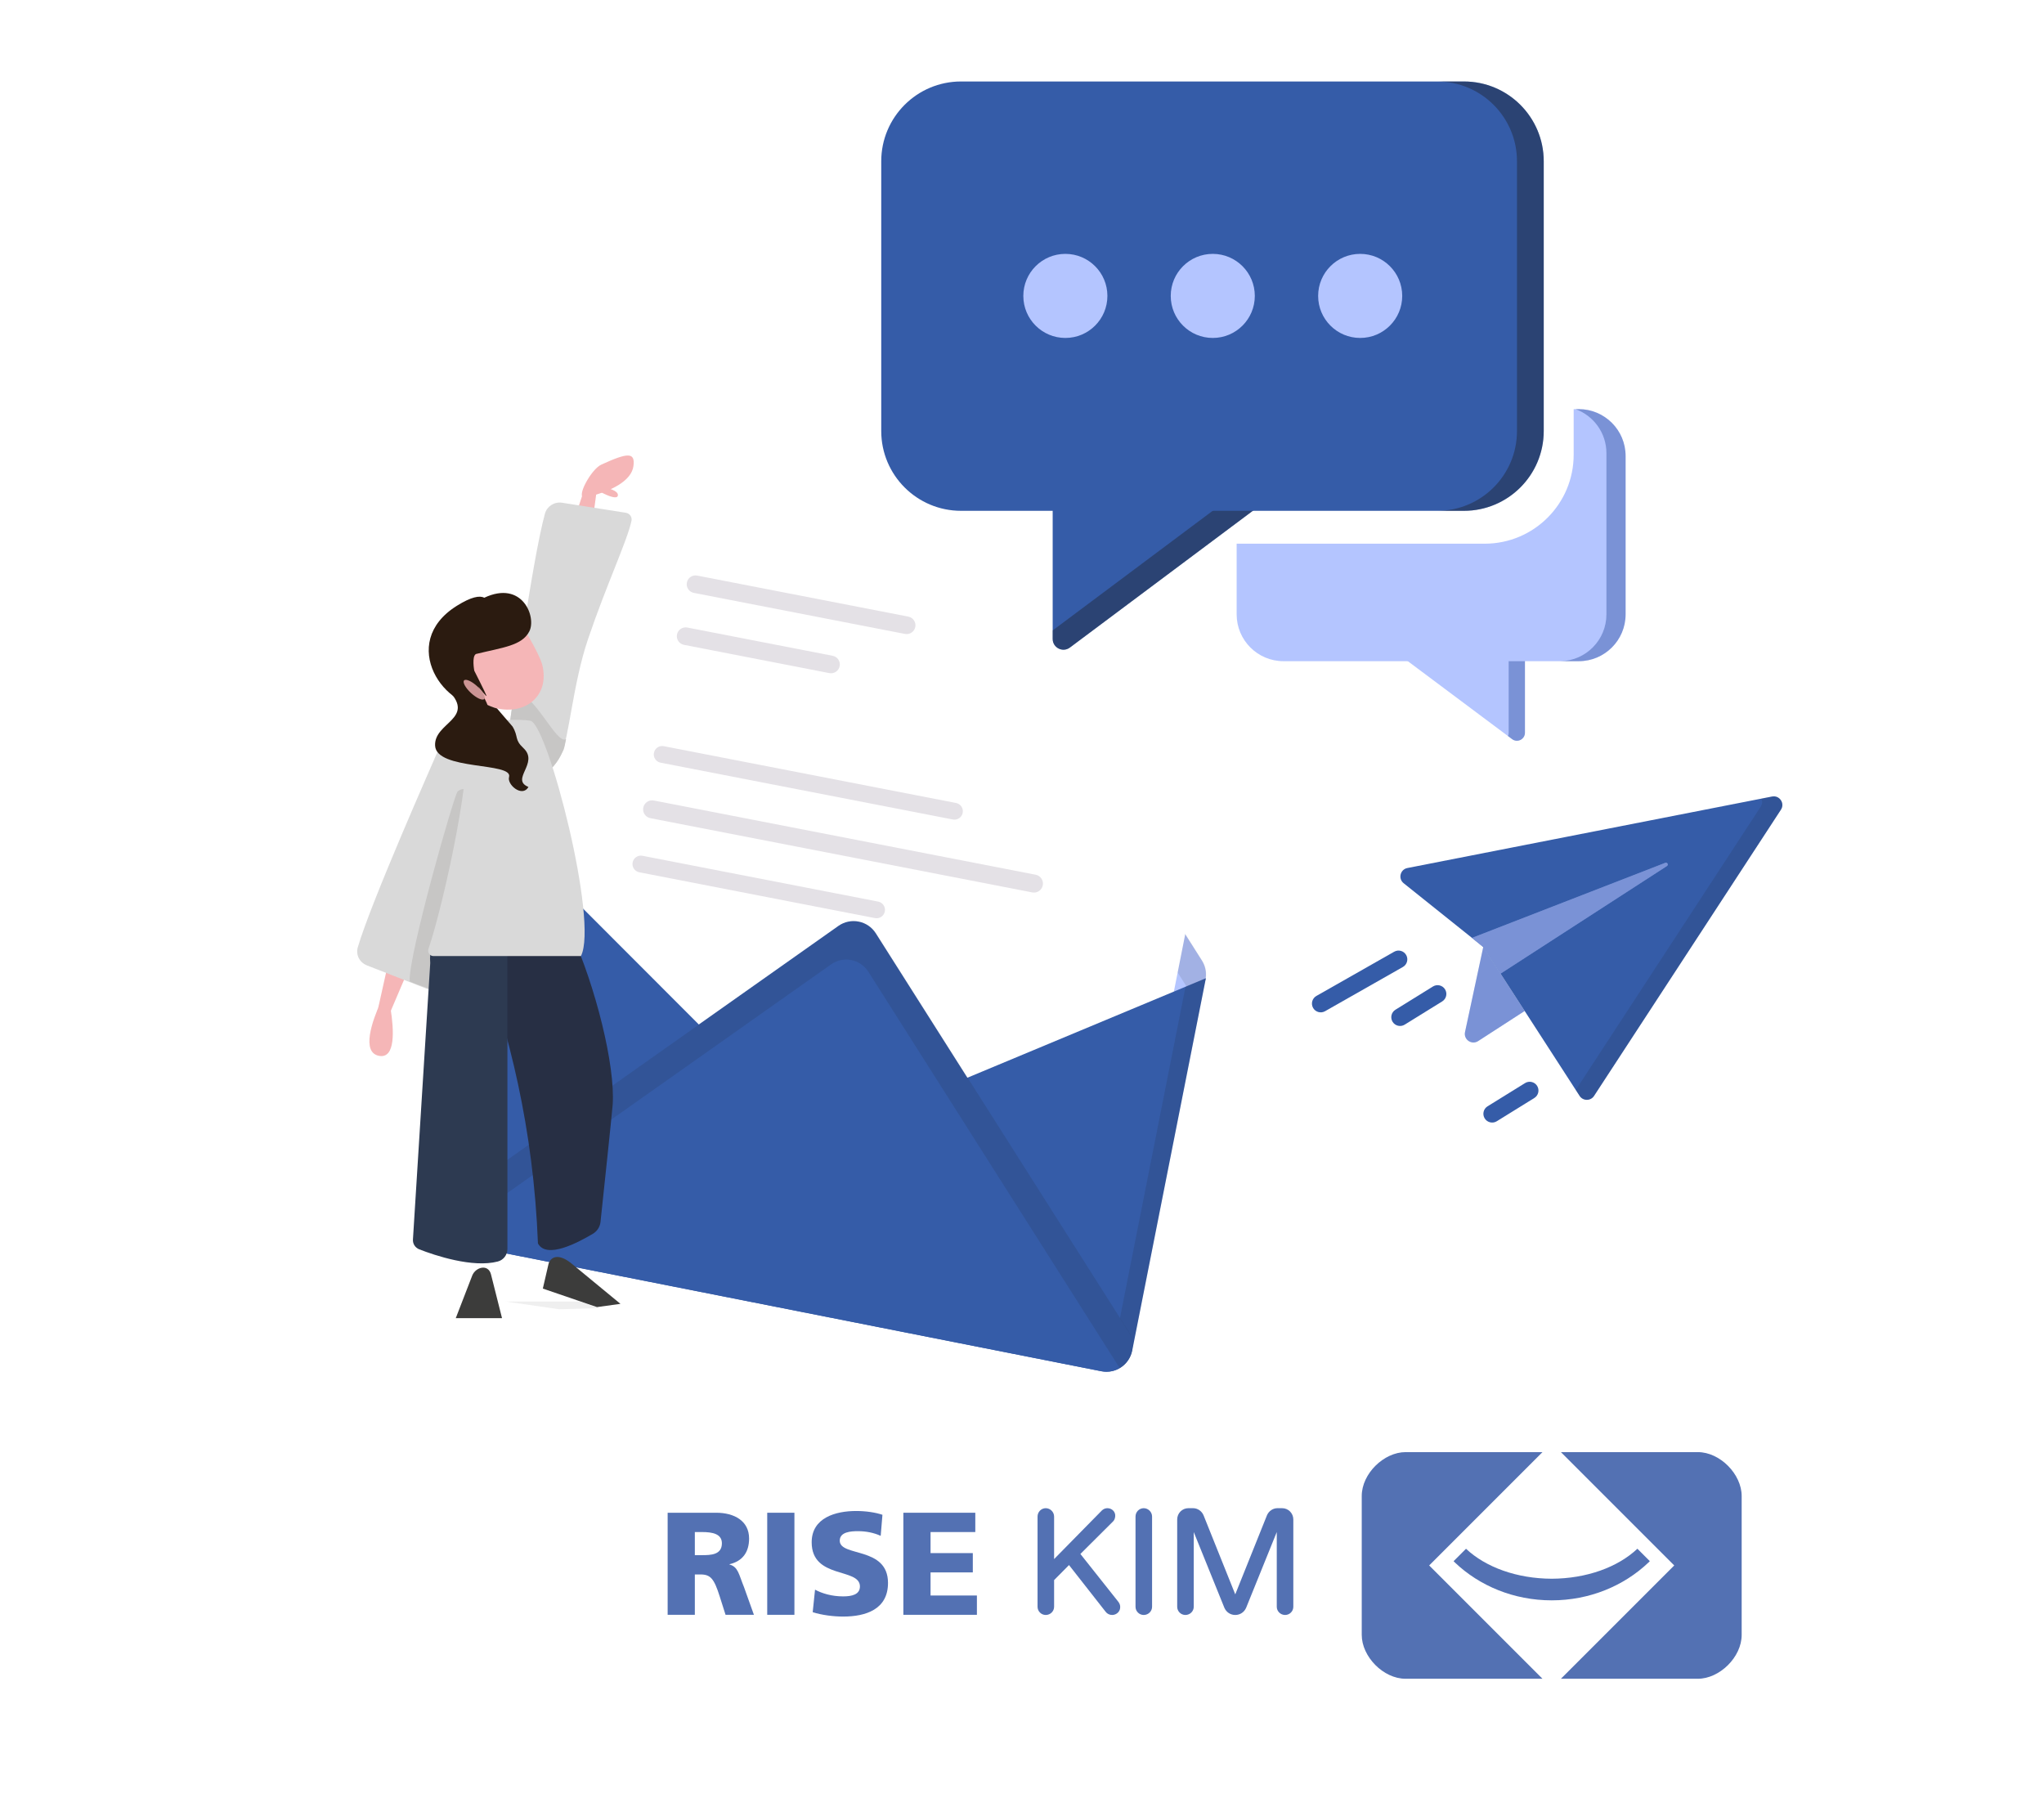 <svg width="609" height="541" viewBox="0 0 609 541" fill="none" xmlns="http://www.w3.org/2000/svg">
<ellipse opacity="0.3" cx="279.385" cy="366.255" rx="241.826" ry="48.889" fill="white"/>
<path d="M271.671 165.292C275.331 162.708 280.422 163.715 282.822 167.499L358.065 286.126C361.74 291.921 356.679 299.274 349.933 297.939L159.94 260.343C153.194 259.009 151.314 250.282 156.92 246.324L271.671 165.292Z" fill="#B4C5FF"/>
<path fill-rule="evenodd" clip-rule="evenodd" d="M282.865 167.452C280.477 163.686 275.422 162.686 271.779 165.259L157.001 246.309C153.105 249.061 152.819 254.128 155.272 257.405L269.508 176.737C273.151 174.164 278.205 175.164 280.594 178.93L355.499 297.025C359.015 294.929 360.681 290.136 358.126 286.107L282.865 167.452Z" fill="#1B1B1F" fill-opacity="0.12"/>
<path d="M183.143 146.855C183.979 142.629 188.083 139.881 192.309 140.717L365.626 175.013C369.852 175.849 372.6 179.953 371.763 184.179L328.989 400.346C328.153 404.572 324.049 407.32 319.823 406.484L146.506 372.188C142.28 371.352 139.532 367.248 140.369 363.022L183.143 146.855Z" fill="white"/>
<path d="M310.696 263.752C310.979 262.297 310.029 260.889 308.574 260.606L194.807 238.492C193.353 238.209 191.945 239.159 191.662 240.614C191.379 242.068 192.329 243.476 193.784 243.759L307.55 265.873C309.005 266.156 310.413 265.206 310.696 263.752Z" fill="#E4E1E6"/>
<path d="M286.832 242.169C287.096 240.811 286.209 239.497 284.852 239.233L197.771 222.306C196.414 222.042 195.099 222.929 194.836 224.286C194.572 225.644 195.458 226.958 196.816 227.222L283.896 244.149C285.254 244.413 286.568 243.526 286.832 242.169Z" fill="#E4E1E6"/>
<path d="M263.631 271.547C263.895 270.189 263.008 268.875 261.651 268.611L191.425 254.961C190.067 254.697 188.753 255.583 188.489 256.941C188.225 258.298 189.112 259.613 190.469 259.876L260.695 273.527C262.053 273.791 263.367 272.904 263.631 271.547Z" fill="#E4E1E6"/>
<path d="M272.707 186.787C272.984 185.364 272.054 183.985 270.63 183.708L207.727 171.481C206.304 171.205 204.925 172.134 204.648 173.558C204.372 174.982 205.301 176.361 206.725 176.637L269.628 188.864C271.052 189.141 272.43 188.211 272.707 186.787Z" fill="#E4E1E6"/>
<path d="M250.173 198.459C250.45 197.035 249.52 195.656 248.096 195.379L204.786 186.961C203.362 186.684 201.984 187.614 201.707 189.038C201.43 190.462 202.36 191.84 203.784 192.117L247.094 200.535C248.518 200.812 249.896 199.882 250.173 198.459Z" fill="#E4E1E6"/>
<path d="M153.83 250.786L239.234 336.281C241.47 338.52 244.836 339.186 247.756 337.968L359.285 291.441L337.33 402.394C336.493 406.62 332.39 409.368 328.164 408.532L138.013 370.905C133.787 370.069 131.039 365.965 131.875 361.739L153.83 250.786Z" fill="#355CA8"/>
<path fill-rule="evenodd" clip-rule="evenodd" d="M158.476 255.436L135.787 370.101C132.876 368.511 131.198 365.165 131.876 361.739L153.831 250.786L158.476 255.436Z" fill="#1B1B1F" fill-opacity="0.12"/>
<path fill-rule="evenodd" clip-rule="evenodd" d="M353.218 293.971L330.529 408.635C333.826 408.275 336.652 405.82 337.33 402.394L359.285 291.44L353.218 293.971Z" fill="#1B1B1F" fill-opacity="0.12"/>
<path d="M249.789 275.862C253.449 273.278 258.54 274.285 260.94 278.069L336.183 396.697C339.858 402.491 334.797 409.844 328.052 408.509L138.058 370.914C131.312 369.579 129.433 360.853 135.038 356.895L249.789 275.862Z" fill="#355CA8"/>
<path fill-rule="evenodd" clip-rule="evenodd" d="M260.984 278.023C258.596 274.256 253.541 273.256 249.898 275.829L135.121 356.88C131.224 359.632 130.939 364.698 133.391 367.975L247.627 287.307C251.27 284.734 256.324 285.734 258.713 289.501L333.618 407.596C337.134 405.5 338.8 400.706 336.245 396.678L260.984 278.023Z" fill="#1B1B1F" fill-opacity="0.12"/>
<path d="M454.351 218.301V191.709H412.399L450.532 220.214C452.107 221.392 454.351 220.268 454.351 218.301Z" fill="#B4C5FF"/>
<path d="M454.349 191.709V218.301C454.349 220.268 452.105 221.392 450.53 220.214L449.296 219.292C449.43 218.996 449.505 218.663 449.505 218.301V191.709H454.349Z" fill="#1C3F94" fill-opacity="0.38"/>
<path fill-rule="evenodd" clip-rule="evenodd" d="M468.867 121.89V135.48C468.867 150.117 457.001 161.982 442.365 161.982H368.454V183.031C368.454 190.738 374.703 196.987 382.41 196.987H470.384C478.091 196.987 484.34 190.738 484.34 183.031V135.846C484.34 128.138 478.091 121.89 470.384 121.89H468.867Z" fill="#B4C5FF"/>
<path fill-rule="evenodd" clip-rule="evenodd" d="M469.415 121.89C474.788 123.831 478.629 128.977 478.629 135.02V183.033C478.629 190.648 472.532 196.838 464.953 196.987H470.384C478.091 196.987 484.34 190.738 484.34 183.031V135.846C484.34 128.138 478.091 121.89 470.384 121.89H469.415Z" fill="#1C3F94" fill-opacity="0.38"/>
<path d="M313.641 190.355V143.345H385.096L318.77 192.925C316.654 194.506 313.641 192.997 313.641 190.355Z" fill="#355CA8"/>
<path fill-rule="evenodd" clip-rule="evenodd" d="M313.641 187.82V190.354C313.641 192.996 316.654 194.505 318.77 192.924L385.096 143.344H373.139L313.641 187.82Z" fill="#1B1B1F" fill-opacity="0.38"/>
<path d="M262.562 48.046C262.562 34.917 273.204 24.274 286.333 24.274H436.176C449.305 24.274 459.948 34.917 459.948 48.046V128.415C459.948 141.543 449.305 152.186 436.176 152.186H286.333C273.204 152.186 262.562 141.543 262.562 128.415V48.046Z" fill="#355CA8"/>
<path fill-rule="evenodd" clip-rule="evenodd" d="M428.206 152.187H436.172C449.301 152.187 459.944 141.544 459.944 128.416V48.047C459.944 34.918 449.301 24.275 436.172 24.275H428.206C441.335 24.275 451.977 34.918 451.977 48.047V128.416C451.977 141.544 441.335 152.187 428.206 152.187Z" fill="#1B1B1F" fill-opacity="0.38"/>
<ellipse cx="317.42" cy="88.16" rx="12.525" ry="12.525" fill="#B4C5FF"/>
<ellipse cx="361.34" cy="88.16" rx="12.525" ry="12.525" fill="#B4C5FF"/>
<ellipse cx="405.259" cy="88.16" rx="12.525" ry="12.525" fill="#B4C5FF"/>
<g clip-path="url(#clip0_3293_155883)">
<path d="M144.043 218.044C137.85 217.305 130.557 219.811 124.906 245.402L112.704 300.205C113.402 302.088 116.113 301.922 116.113 301.922C116.113 301.922 126.792 276.837 129.421 270.906C132.05 264.976 138.11 241.81 138.11 241.81C144.125 230.427 149.16 219.883 144.043 218.036V218.044Z" fill="#F5B6B7"/>
<path d="M109.237 287.569C107.091 286.7 105.962 284.404 106.601 282.224C110.626 268.502 129.407 226.262 129.763 225.343C132.422 218.572 141.4 213.467 145.819 214.408C149.094 216.211 148.797 221.881 148.656 223.141C148.047 228.58 140.517 242.91 137.331 256.713C133.454 273.484 131.902 287.54 129.838 293.333C129.444 294.441 128.174 294.991 127.06 294.542L109.237 287.583V287.569Z" fill="#D9D9D9"/>
<path d="M122.069 292.363C121.549 285.064 135.332 236.647 136.35 235.793C139.075 233.519 141.437 237.009 142.343 243.23C137.805 255.352 134.998 273.318 131.56 291.632C130.802 295.716 128.753 295.108 126.785 294.166C122.975 292.885 122.062 292.356 122.062 292.356L122.069 292.363Z" fill="#C7C6C5"/>
<path d="M176.199 144.492C179.43 144.919 184.65 145.904 184.064 147.744C183.499 149.511 176.028 145.202 176.199 144.492Z" fill="#F5B6B7"/>
<path d="M155.094 212.026L156.164 209.115C156.164 209.115 159.29 196.232 160.909 193.502C160.909 193.502 163.442 203.075 165.202 206.406C166.962 209.745 164.281 221.179 162.781 222.366C161.28 223.561 158.963 226.987 156.602 225.307C154.233 223.627 158.332 215.893 158.332 215.893C158.161 214.343 157.567 212.909 155.087 212.026H155.094Z" fill="#2B1B10"/>
<path d="M142.343 281.921C140.101 268.285 163.323 262.695 170.341 278.257C177.358 293.812 183.359 317.31 182.542 329.157C182.23 332.865 179.727 356.479 178.918 364.054C178.762 365.524 177.908 366.835 176.616 367.595C172.294 370.13 162.855 375.249 160.278 370.448C158.949 336.29 151.752 307.498 142.343 281.928V281.921Z" fill="#272F44"/>
<path d="M170.229 376.393C166.88 373.685 164.355 374.033 163.471 376.393L161.733 383.903L177.871 389.421L184.859 388.45L170.237 376.401L170.229 376.393Z" fill="#3C3C3B"/>
<path opacity="0.08" d="M150.631 387.763H172.754L178.428 389.732L166.62 390.065L150.631 387.763Z" fill="#3C3C3B"/>
<path d="M151.18 284.998C149.903 271.246 126.785 271.811 128.188 286.91L123.034 369.296C122.953 370.563 123.71 371.736 124.913 372.207C129.555 374.032 140.85 377.805 148.328 375.835C150.029 375.386 151.18 373.844 151.18 372.128V285.005V284.998Z" fill="#2D3A51"/>
<path d="M146.294 379.687C145.477 376.472 141.734 377.486 140.717 379.977L135.793 392.715H149.576L146.294 379.695V379.687Z" fill="#3C3C3B"/>
<path d="M158.822 232.751C153.081 230.369 148.054 224.641 156.312 199.723L173.905 146.331C175.479 145.042 177.737 146.512 177.737 146.512C177.737 146.512 174.098 173.443 173.325 179.859C172.553 186.275 165.906 209.281 165.906 209.281C165.268 222.07 164.206 233.656 158.829 232.751H158.822Z" fill="#F5B6B7"/>
<path d="M113.373 298.655C110.93 304.101 107.551 313.551 112.935 314.565C117.94 315.506 117.353 306.679 116.373 300.524C114.628 301.11 113.737 299.589 113.373 298.663V298.655Z" fill="#F5B6B7"/>
<path d="M167.451 149.771C165.149 149.438 162.966 150.843 162.364 153.03C158.562 166.811 152.353 212.454 152.175 213.417C150.883 220.557 155.881 229.442 160.159 230.854C163.916 230.956 166.657 225.945 167.206 224.793C169.56 219.825 170.674 203.764 175.227 190.331C180.767 174.009 186.856 161.177 188.148 155.181C188.393 154.029 187.599 152.921 186.403 152.755L167.451 149.771Z" fill="#D9D9D9"/>
<path d="M153.215 206.182C152.606 210.433 152.22 213.184 152.183 213.416C150.891 220.556 155.889 229.442 160.166 230.854C163.924 230.955 166.664 225.944 167.214 224.793C168.009 223.12 167.964 223.858 168.655 220.194C165.788 222.077 159.038 205.813 153.215 206.182Z" fill="#C7C6C5"/>
<path d="M173.081 284.839C178.353 274.629 163.389 216.639 158.169 214.778C155.31 214.075 145.588 214.698 143.138 214.995C140.687 215.292 139.009 217.016 139.15 219.42C140.071 234.518 131.322 272.239 127.669 282.638C127.29 283.71 128.04 284.839 129.132 284.839H173.073" fill="#D9D9D9"/>
<path d="M157.679 209.68C162.313 206.537 162.476 201.49 161.526 197.941C160.575 194.393 154.901 185.283 154.901 185.283C150.572 179.056 142.113 177.274 136.009 181.308C129.904 185.341 129.919 192.358 134.249 198.586C134.249 198.586 140.561 206.964 143.584 209.144C146.606 211.316 152.963 212.714 157.679 209.68Z" fill="#F5B6B7"/>
<path d="M141.794 194.856C140.516 195.573 141.303 199.809 141.303 199.809C141.303 199.809 144.742 206.602 144.942 207.268C145.143 207.934 142.462 204.56 142.462 204.56C142.462 204.56 145.759 210.367 145.21 210.302C132.711 212.199 118.2 191.67 136.127 180.474C140.39 177.81 142.937 177.346 144.274 178.085C155.681 172.733 159.899 183.878 157.701 188.121C155.503 192.365 149.903 192.872 141.786 194.849L141.794 194.856Z" fill="#2B1B10"/>
<path d="M151.685 231.447C152.784 227.03 130.037 229.586 129.636 222.164C129.258 215.241 141.682 214.183 133.751 205.849C136.818 208.68 140.731 210.374 144.556 209.976C145.076 210.056 142.439 204.791 142.128 204.176C142.454 204.806 144.86 209.433 144.623 209.687C145.172 210.063 146.866 210.744 148.083 211.077L152.717 216.457C154.589 219.607 153.148 220.245 155.97 222.895C160.708 227.341 151.953 232.2 157.441 234.452C155.614 237.726 150.935 233.707 151.685 231.447Z" fill="#2B1B10"/>
<path d="M144.278 208.261C144.804 207.722 143.887 206.041 142.231 204.507C140.574 202.972 138.806 202.166 138.28 202.705C137.755 203.244 138.672 204.925 140.328 206.46C141.984 207.994 143.753 208.8 144.278 208.261Z" fill="#CC9595"/>
<path d="M174.164 148.25C182.296 146.447 188.178 143.174 188.735 138.836C189.262 134.716 187.146 134.767 179.199 138.402C176.11 139.749 171.439 148.446 174.164 148.25Z" fill="#F5B6B7"/>
</g>
<path d="M441.933 282.121L436.494 307.475C436.014 309.712 438.479 311.413 440.4 310.17L454.271 301.198" fill="#B4C5FF"/>
<path d="M441.933 282.121L436.494 307.475C436.014 309.712 438.479 311.413 440.4 310.17L454.271 301.198" fill="#1C3F94" fill-opacity="0.38"/>
<path d="M530.623 241.231C531.864 239.329 530.207 236.87 527.979 237.307L419.319 258.609C417.174 259.03 416.502 261.768 418.208 263.134L441.607 281.861C441.822 282.033 442.009 282.239 442.159 282.471L470.633 326.497C471.642 328.057 473.923 328.062 474.939 326.506L530.623 241.231Z" fill="#355CA8"/>
<path fill-rule="evenodd" clip-rule="evenodd" d="M527.978 237.308C530.207 236.871 531.864 239.33 530.623 241.232L474.939 326.507C473.923 328.063 471.642 328.058 470.633 326.497L469.487 324.726L524.572 240.367C525.093 239.569 525.104 238.674 524.777 237.935L527.978 237.308Z" fill="#1B1B1F" fill-opacity="0.12"/>
<path d="M496.167 257.06L438.581 279.422L442.004 282.235L447.076 290.077L496.653 258.012C497.196 257.661 496.77 256.826 496.167 257.06Z" fill="#B4C5FF"/>
<path d="M496.167 257.06L438.581 279.422L442.004 282.235L447.076 290.077L496.653 258.012C497.196 257.661 496.77 256.826 496.167 257.06Z" fill="#1C3F94" fill-opacity="0.38"/>
<path fill-rule="evenodd" clip-rule="evenodd" d="M391.231 300.286C390.517 299.03 390.957 297.433 392.212 296.719L415.398 283.542C416.654 282.828 418.25 283.268 418.964 284.524C419.678 285.779 419.238 287.376 417.982 288.09L394.797 301.267C393.541 301.981 391.945 301.541 391.231 300.286Z" fill="#355CA8"/>
<path fill-rule="evenodd" clip-rule="evenodd" d="M430.545 294.748C431.305 295.976 430.926 297.588 429.698 298.349L418.518 305.272C417.29 306.033 415.678 305.654 414.917 304.426C414.157 303.198 414.536 301.586 415.764 300.825L426.944 293.901C428.172 293.141 429.784 293.52 430.545 294.748Z" fill="#355CA8"/>
<path fill-rule="evenodd" clip-rule="evenodd" d="M457.986 323.524C458.747 324.752 458.368 326.364 457.14 327.125L445.959 334.049C444.731 334.809 443.119 334.43 442.359 333.202C441.598 331.974 441.977 330.362 443.205 329.602L454.386 322.678C455.614 321.917 457.226 322.296 457.986 323.524Z" fill="#355CA8"/>
<g filter="url(#filter0_d_3293_155883)">
<path d="M181.422 430.446C181.422 422.839 187.589 416.673 195.195 416.673H522.648C530.255 416.673 536.422 422.839 536.422 430.446V502.328C536.422 509.935 530.255 516.102 522.648 516.102H195.195C187.589 516.102 181.422 509.935 181.422 502.328L181.422 430.446Z" fill="white"/>
</g>
<g clip-path="url(#clip1_3293_155883)">
<path d="M425.817 466.387L459.578 432.626H418.787C412.338 432.626 405.724 439.032 405.724 445.696V487.078C405.724 493.541 412.141 500.148 418.787 500.148H459.578L425.817 466.387Z" fill="#5371B3"/>
<path d="M498.828 466.387L465.067 500.148L505.859 500.148C512.308 500.148 518.922 493.742 518.922 487.078L518.922 445.697C518.922 439.234 512.505 432.626 505.859 432.626L465.067 432.626L498.828 466.387Z" fill="#5371B3"/>
<path d="M487.854 461.408C481.97 466.947 472.69 470.299 462.32 470.349C451.954 470.299 442.677 466.949 436.792 461.416L433.088 465.12L433.493 465.526H433.496C440.803 472.468 451.023 476.785 462.318 476.785C473.615 476.785 483.836 472.468 491.142 465.526H491.144L491.558 465.112L487.854 461.408Z" fill="#5371B3"/>
<path d="M198.922 450.687H213.386C218.788 450.687 223.188 453.128 223.188 458.355C223.188 462.406 221.271 465.108 217.35 466.023V466.11C219.964 466.807 220.138 469.116 221.663 472.819L224.626 481.096H216.174L214.431 475.607C212.776 470.38 211.73 469.072 208.724 469.072H207.025V481.096H198.922V450.687ZM207.025 463.322H209.16C211.774 463.322 215.085 463.235 215.085 459.793C215.085 456.961 212.253 456.439 209.16 456.439H207.025V463.322Z" fill="#5371B3"/>
<path d="M228.591 450.687H236.694V481.096H228.591V450.687Z" fill="#5371B3"/>
<path d="M242.837 473.603C244.928 474.735 247.847 475.607 251.201 475.607C253.772 475.607 256.211 475.084 256.211 472.645C256.211 466.981 241.835 470.554 241.835 459.488C241.835 452.169 248.98 450.165 255.079 450.165C257.998 450.165 260.873 450.6 262.921 451.297L262.398 457.571C260.307 456.613 257.954 456.177 255.645 456.177C253.598 456.177 250.2 456.351 250.2 459.008C250.2 463.932 264.576 460.621 264.576 471.599C264.576 479.484 257.954 481.619 251.201 481.619C248.37 481.619 244.841 481.183 242.14 480.312L242.837 473.603Z" fill="#5371B3"/>
<path d="M269.151 450.687H290.585V456.439H277.254V462.712H289.845V468.462H277.254V475.345H291.065V481.096H269.151V450.687Z" fill="#5371B3"/>
<path d="M321.897 462.966L331.655 453.251C332.011 452.893 332.213 452.397 332.274 451.728C332.325 451.12 332.124 450.536 331.708 450.084C331.267 449.606 330.631 449.331 329.962 449.331C328.977 449.331 328.343 449.935 328.135 450.173L314.065 464.49V451.819C314.065 450.47 312.926 449.331 311.577 449.331C310.229 449.331 309.133 450.447 309.133 451.819V478.7C309.133 480.047 310.229 481.144 311.577 481.144C312.949 481.144 314.065 480.047 314.065 478.7V470.752L318.505 466.273L329.396 480.16C329.85 480.785 330.564 481.144 331.356 481.144C332.021 481.144 332.663 480.872 333.116 480.401C333.553 479.946 333.78 479.354 333.757 478.734C333.754 478.183 333.57 477.689 333.172 477.178L321.897 462.966Z" fill="#5371B3"/>
<path d="M340.767 449.331C339.419 449.331 338.322 450.447 338.322 451.819V478.7C338.322 480.047 339.419 481.144 340.767 481.144C342.139 481.144 343.255 480.047 343.255 478.7V451.819C343.255 450.47 342.116 449.331 340.767 449.331Z" fill="#5371B3"/>
<path d="M382.024 449.331H380.586C379.259 449.331 378.012 450.186 377.479 451.465L368.039 475.003L358.597 451.459C358.066 450.186 356.819 449.331 355.492 449.331H354.054C352.226 449.331 350.739 450.838 350.739 452.69V478.7C350.739 480.047 351.835 481.144 353.183 481.144C354.555 481.144 355.671 480.047 355.671 478.7V456.442L364.808 479.025C365.383 480.332 366.621 481.144 368.039 481.144C369.458 481.144 370.696 480.332 371.276 479.012L380.407 456.442V478.7C380.407 480.047 381.523 481.144 382.895 481.144C384.243 481.144 385.339 480.047 385.339 478.7V452.69C385.339 450.838 383.852 449.331 382.024 449.331Z" fill="#5371B3"/>
</g>
<defs>
<filter id="filter0_d_3293_155883" x="161.927" y="402.376" width="393.991" height="138.419" filterUnits="userSpaceOnUse" color-interpolation-filters="sRGB">
<feFlood flood-opacity="0" result="BackgroundImageFix"/>
<feColorMatrix in="SourceAlpha" type="matrix" values="0 0 0 0 0 0 0 0 0 0 0 0 0 0 0 0 0 0 127 0" result="hardAlpha"/>
<feOffset dy="5.199"/>
<feGaussianBlur stdDeviation="9.748"/>
<feComposite in2="hardAlpha" operator="out"/>
<feColorMatrix type="matrix" values="0 0 0 0 0 0 0 0 0 0 0 0 0 0 0 0 0 0 0.25 0"/>
<feBlend mode="normal" in2="BackgroundImageFix" result="effect1_dropShadow_3293_155883"/>
<feBlend mode="normal" in="SourceGraphic" in2="effect1_dropShadow_3293_155883" result="shape"/>
</filter>
<clipPath id="clip0_3293_155883">
<rect width="82.388" height="257" fill="white" transform="translate(106.422 135.708)"/>
</clipPath>
<clipPath id="clip1_3293_155883">
<rect width="320" height="67.522" fill="white" transform="translate(198.922 432.626)"/>
</clipPath>
</defs>
</svg>
